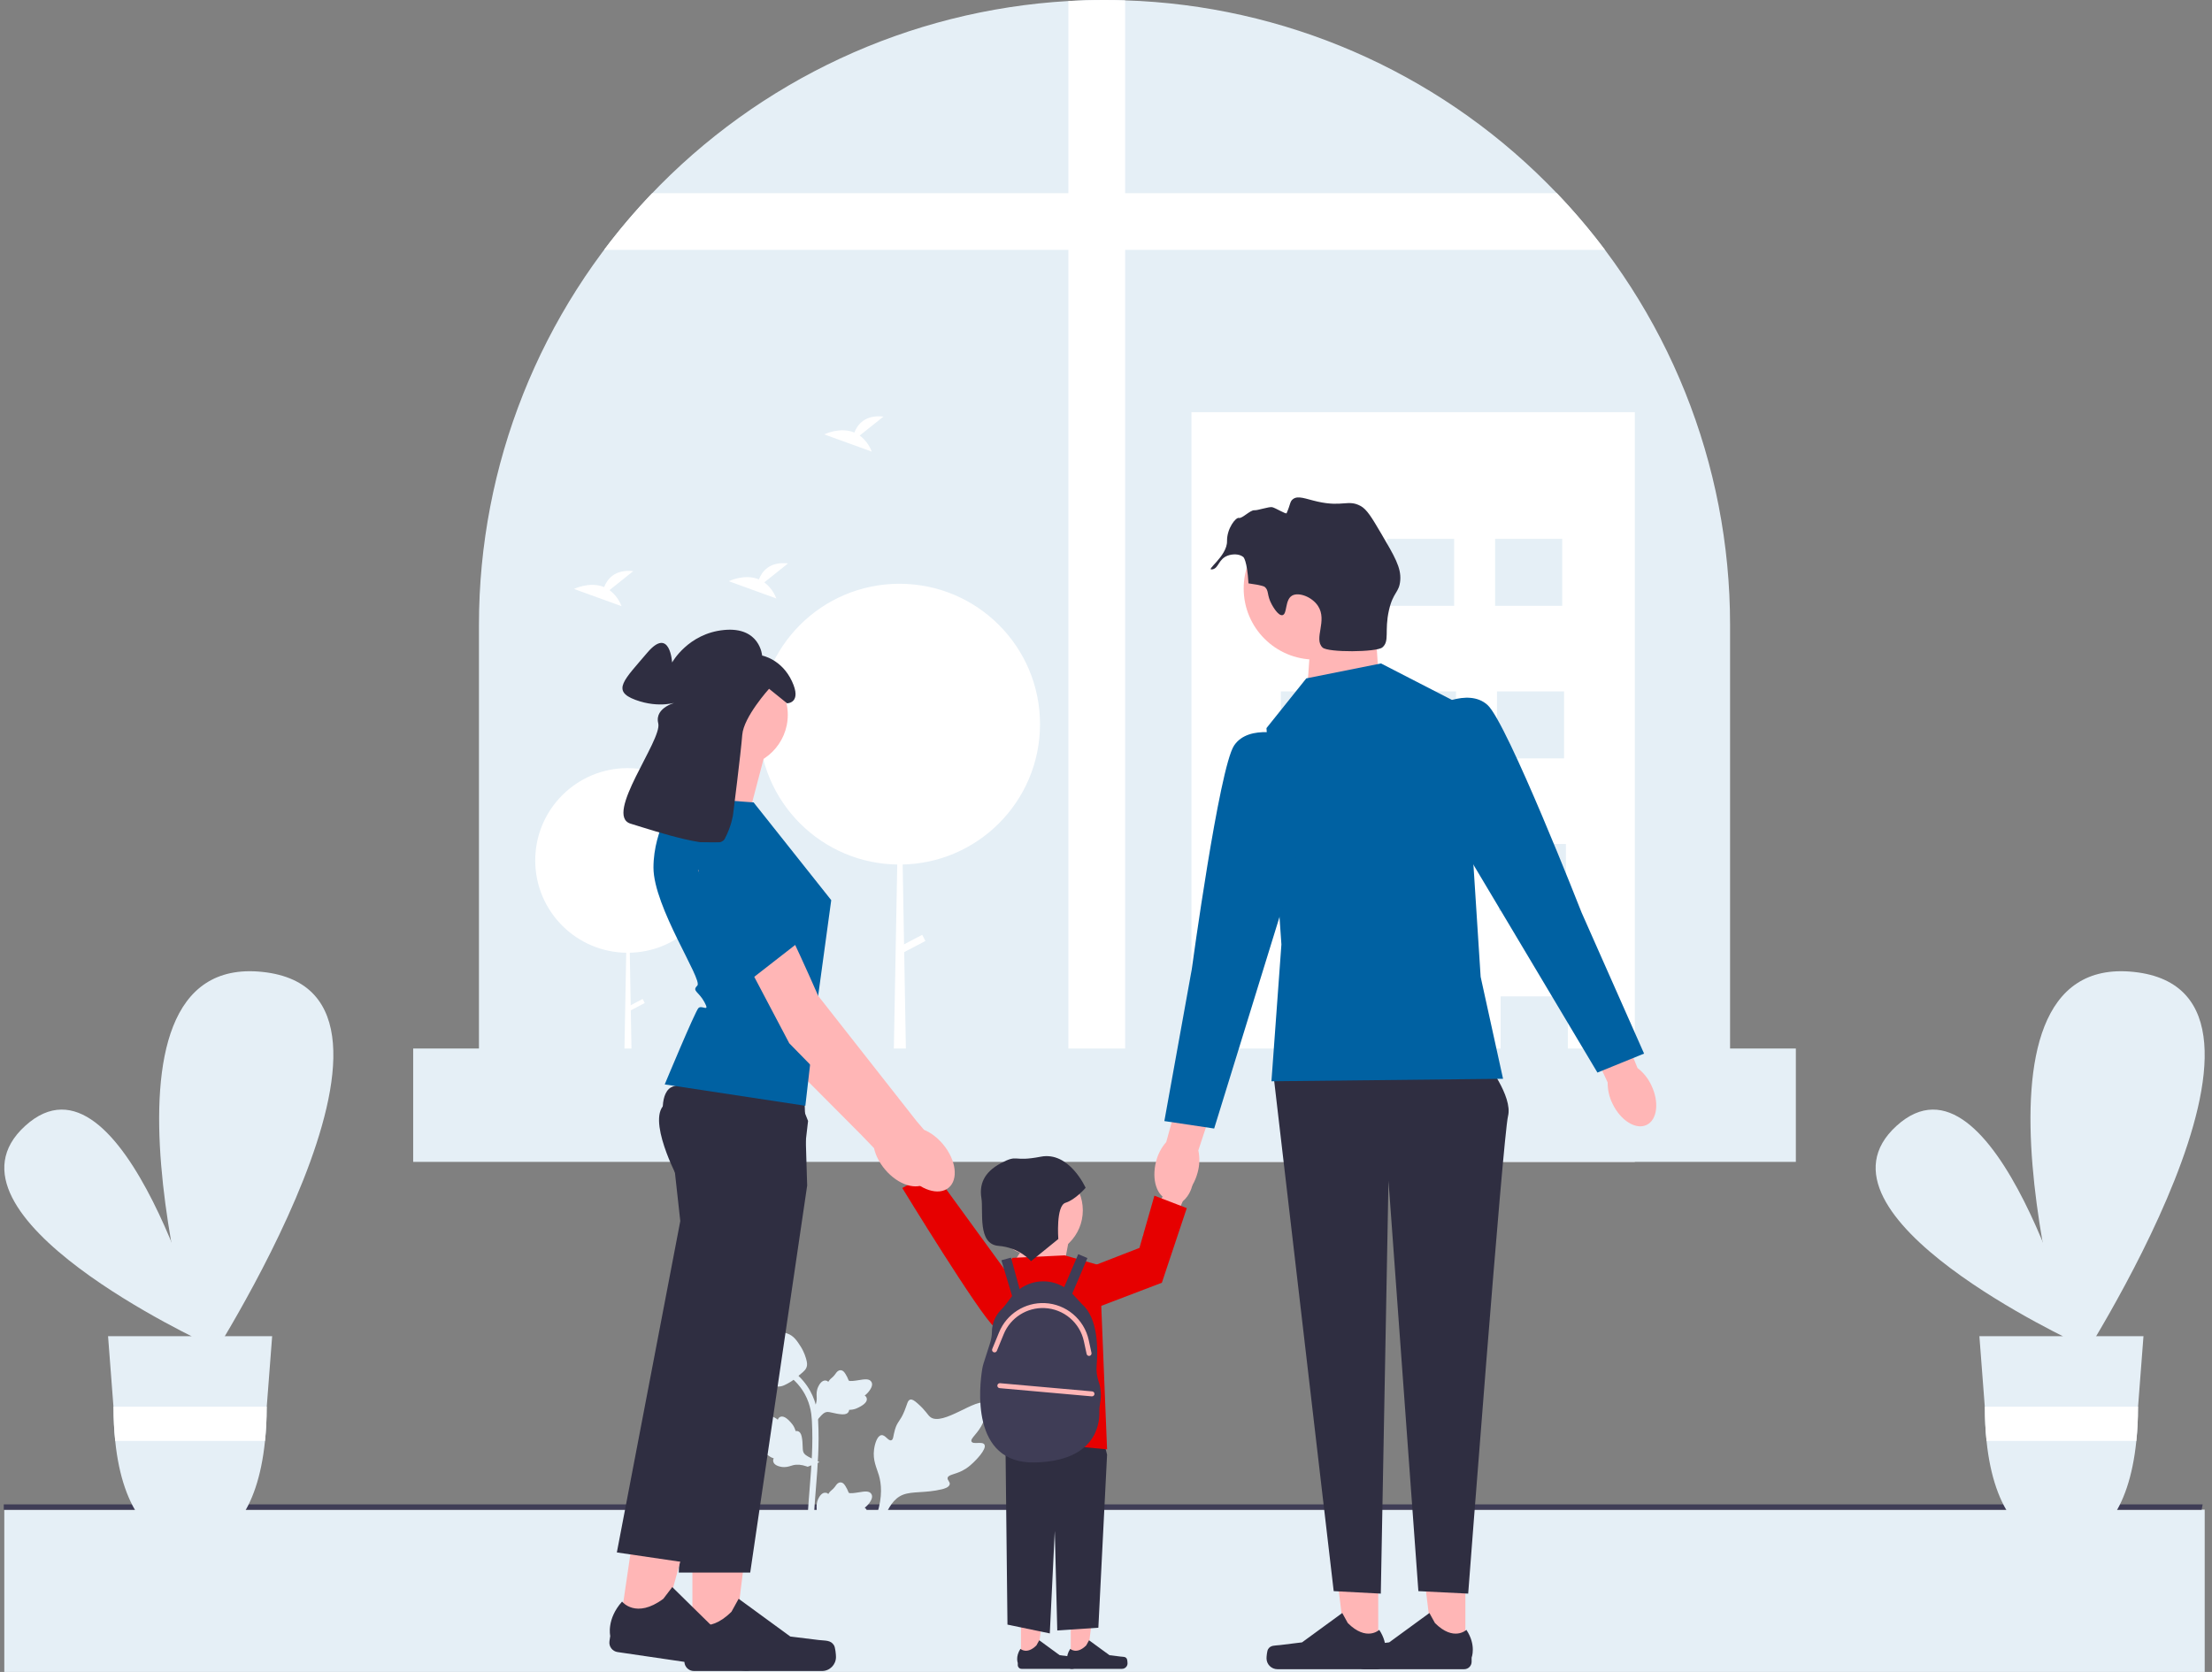 <svg width="209" height="158" viewBox="0 0 209 158" fill="none" xmlns="http://www.w3.org/2000/svg">
<rect x="0" y="0" width="209" height="158" fill="#808080" stroke="none"/>
<g clip-path="url(#clip0_232_18367)">
<path d="M208.311 142.663H0.407V158H208.311V142.663Z" fill="#E5EFF6"/>
<path d="M208.023 142.675H0.355V142.163H208.116L208.023 142.675Z" fill="#3F3D56"/>
<path d="M163.465 59.037V104.441H45.254V59.037C45.254 43.969 51.022 29.472 61.376 18.514C71.73 7.556 85.887 0.967 100.947 0.097C102.075 0.032 103.213 -0.001 104.359 1.46249e-05C105.012 1.46249e-05 105.663 0.01 106.309 0.034C121.306 0.508 135.557 6.681 146.152 17.292C146.471 17.611 146.786 17.933 147.1 18.259C157.607 29.241 163.468 43.847 163.465 59.037Z" fill="#E5EFF6"/>
<path d="M106.309 0.034V104.441H100.947V0.097C102.075 0.032 103.213 -0.001 104.359 1.46249e-05C105.012 1.46249e-05 105.663 0.01 106.309 0.034Z" fill="white"/>
<path d="M151.646 23.615H57.072C58.48 21.741 59.998 19.953 61.618 18.259H147.1C148.72 19.953 150.238 21.741 151.646 23.615Z" fill="white"/>
<path d="M154.468 38.952H112.573V109.797H154.468V38.952Z" fill="white"/>
<path d="M127.183 50.921H120.846V57.251H127.183V50.921Z" fill="#E5EFF6"/>
<path d="M137.393 50.921H131.056V57.251H137.393V50.921Z" fill="#E5EFF6"/>
<path d="M147.603 50.921H141.266V57.251H147.603V50.921Z" fill="#E5EFF6"/>
<path d="M127.359 65.339H121.022V71.669H127.359V65.339Z" fill="#E5EFF6"/>
<path d="M137.569 65.339H131.231V71.669H137.569V65.339Z" fill="#E5EFF6"/>
<path d="M147.779 65.339H141.441V71.669H147.779V65.339Z" fill="#E5EFF6"/>
<path d="M127.535 79.757H121.198V86.087H127.535V79.757Z" fill="#E5EFF6"/>
<path d="M137.745 79.757H131.408V86.087H137.745V79.757Z" fill="#E5EFF6"/>
<path d="M147.955 79.757H141.618V86.087H147.955V79.757Z" fill="#E5EFF6"/>
<path d="M127.711 94.175H121.374V100.505H127.711V94.175Z" fill="#E5EFF6"/>
<path d="M137.921 94.175H131.584V100.505H137.921V94.175Z" fill="#E5EFF6"/>
<path d="M148.131 94.175H141.793V100.505H148.131V94.175Z" fill="#E5EFF6"/>
<path d="M127.711 94.175H121.374V100.505H127.711V94.175Z" fill="#E5EFF6"/>
<path d="M137.921 94.175H131.584V100.505H137.921V94.175Z" fill="#E5EFF6"/>
<path d="M148.131 94.175H141.793V100.505H148.131V94.175Z" fill="#E5EFF6"/>
<path d="M59.306 90.036C64.129 90.036 68.04 86.13 68.04 81.311C68.04 76.493 64.129 72.587 59.306 72.587C54.482 72.587 50.571 76.493 50.571 81.311C50.571 86.13 54.482 90.036 59.306 90.036Z" fill="white"/>
<path d="M59.329 81.311H59.353L59.785 106.046H58.873L59.329 81.311Z" fill="white"/>
<path d="M60.919 94.784L60.718 94.402L59.275 95.162L59.476 95.543L60.919 94.784Z" fill="white"/>
<path d="M84.984 81.7C92.319 81.7 98.266 75.76 98.266 68.433C98.266 61.106 92.319 55.166 84.984 55.166C77.648 55.166 71.702 61.106 71.702 68.433C71.702 75.76 77.648 81.7 84.984 81.7Z" fill="white"/>
<path d="M85.02 68.433H85.057L85.713 106.046H84.327L85.02 68.433Z" fill="white"/>
<path d="M87.439 88.92L87.133 88.34L84.937 89.494L85.243 90.075L87.439 88.92Z" fill="white"/>
<path d="M57.589 55.765L59.833 53.972C58.09 53.78 57.374 54.73 57.081 55.481C55.719 54.917 54.236 55.657 54.236 55.657L58.726 57.285C58.499 56.68 58.105 56.153 57.589 55.765Z" fill="white"/>
<path d="M81.231 41.158L83.475 39.365C81.732 39.173 81.016 40.123 80.723 40.874C79.361 40.31 77.878 41.05 77.878 41.05L82.368 42.678C82.141 42.074 81.747 41.546 81.231 41.158Z" fill="white"/>
<path d="M72.213 55.034L74.457 53.242C72.714 53.05 71.998 53.999 71.704 54.751C70.343 54.186 68.86 54.926 68.86 54.926L73.35 56.554C73.123 55.95 72.729 55.423 72.213 55.034Z" fill="white"/>
<path d="M169.68 99.085H39.039V109.797H169.68V99.085Z" fill="#E5EFF6"/>
<path d="M19.526 126.968C19.526 126.968 -6.9 114.817 2.384 106.391C11.667 97.965 19.526 126.968 19.526 126.968Z" fill="#E5EFF6"/>
<path d="M19.066 129.804C19.066 129.804 6.92 89.941 24.806 91.847C42.692 93.754 19.066 129.804 19.066 129.804Z" fill="#E5EFF6"/>
<path d="M10.21 126.269L10.72 132.937L10.728 133.052C10.728 134.093 10.78 135.134 10.886 136.17C11.578 142.971 14.552 146.071 18.027 146.071C21.503 146.071 24.347 142.971 25.039 136.17C25.145 135.134 25.197 134.093 25.197 133.052L25.201 132.959L25.203 132.937L25.715 126.269H10.21Z" fill="#E5EFF6"/>
<path d="M25.203 132.937L25.201 132.959L25.197 133.052C25.197 134.093 25.145 135.134 25.039 136.17H10.886C10.78 135.134 10.728 134.093 10.728 133.052L10.72 132.937H25.203Z" fill="white"/>
<path d="M196.338 126.968C196.338 126.968 169.912 114.817 179.196 106.391C188.479 97.965 196.338 126.968 196.338 126.968Z" fill="#E5EFF6"/>
<path d="M195.878 129.804C195.878 129.804 183.731 89.941 201.617 91.847C219.503 93.754 195.878 129.804 195.878 129.804Z" fill="#E5EFF6"/>
<path d="M187.022 126.269L187.532 132.937L187.54 133.052C187.539 134.093 187.592 135.134 187.698 136.17C188.39 142.971 191.363 146.071 194.839 146.071C198.314 146.071 201.159 142.971 201.851 136.17C201.956 135.134 202.009 134.093 202.008 133.052L202.012 132.959L202.014 132.937L202.526 126.269H187.022Z" fill="#E5EFF6"/>
<path d="M202.014 132.937L202.012 132.959L202.008 133.052C202.009 134.093 201.956 135.134 201.851 136.17H187.698C187.592 135.134 187.539 134.093 187.54 133.052L187.532 132.937H202.014Z" fill="white"/>
<path d="M93.012 136.511C92.813 136.176 91.954 136.535 91.796 136.231C91.638 135.928 92.437 135.467 92.893 134.414C92.975 134.224 93.494 133.027 93.11 132.658C92.382 131.958 89.053 134.847 87.888 133.901C87.633 133.694 87.454 133.28 86.68 132.607C86.373 132.34 86.186 132.219 86.006 132.264C85.751 132.328 85.73 132.67 85.456 133.341C85.045 134.349 84.802 134.288 84.562 135.092C84.385 135.689 84.425 136.036 84.216 136.104C83.92 136.199 83.647 135.566 83.272 135.623C82.889 135.681 82.658 136.418 82.585 136.97C82.448 138.005 82.828 138.688 83.039 139.407C83.269 140.188 83.405 141.375 82.875 143.056L77.633 157.808C78.79 154.781 82.141 146.483 83.549 143.4C83.956 142.51 84.405 141.607 85.326 141.25C86.213 140.907 87.432 141.112 88.985 140.738C89.166 140.695 89.67 140.567 89.733 140.271C89.786 140.026 89.49 139.89 89.535 139.661C89.596 139.354 90.178 139.35 90.894 138.996C91.399 138.746 91.713 138.448 91.983 138.193C92.065 138.116 93.276 136.956 93.012 136.511H93.012Z" fill="#E5EFF6"/>
<path d="M72.389 144.277C72.167 144.278 72.095 144.802 71.9 144.792C71.706 144.782 71.71 144.258 71.324 143.73C71.255 143.635 70.816 143.035 70.524 143.117C69.97 143.272 70.429 145.737 69.628 146.036C69.453 146.101 69.198 146.069 68.644 146.254C68.424 146.328 68.311 146.385 68.281 146.486C68.238 146.63 68.4 146.738 68.651 147.066C69.028 147.559 68.928 147.66 69.254 148.01C69.496 148.269 69.678 148.349 69.651 148.471C69.612 148.644 69.223 148.595 69.142 148.795C69.06 149 69.356 149.326 69.606 149.521C70.075 149.887 70.52 149.897 70.934 150.001C71.384 150.114 72.007 150.39 72.68 151.135L78.417 157.961C77.263 156.52 74.153 152.483 73.044 150.903C72.724 150.447 72.409 149.967 72.5 149.412C72.588 148.878 73.04 148.34 73.304 147.471C73.335 147.369 73.418 147.085 73.29 146.969C73.185 146.873 73.033 146.978 72.933 146.89C72.8 146.772 72.966 146.485 72.999 146.032C73.022 145.712 72.966 145.473 72.918 145.266C72.904 145.204 72.684 144.276 72.389 144.277V144.277H72.389Z" fill="#E5EFF6"/>
<path d="M76.812 145.269L76.679 144.077L76.74 143.987C77.022 143.57 77.166 143.162 77.168 142.775C77.168 142.713 77.165 142.652 77.162 142.589C77.151 142.34 77.136 142.032 77.298 141.671C77.388 141.471 77.642 141.006 78.024 141.064C78.127 141.078 78.204 141.125 78.263 141.18C78.272 141.166 78.281 141.153 78.29 141.138C78.409 140.957 78.504 140.879 78.594 140.804C78.664 140.747 78.736 140.687 78.849 140.547C78.898 140.485 78.937 140.431 78.969 140.386C79.068 140.248 79.197 140.085 79.425 140.087C79.668 140.099 79.795 140.3 79.879 140.433C80.03 140.67 80.098 140.84 80.143 140.954C80.16 140.995 80.178 141.042 80.188 141.056C80.266 141.171 80.903 141.063 81.143 141.024C81.681 140.935 82.147 140.857 82.34 141.196C82.477 141.439 82.375 141.76 82.026 142.176C81.918 142.305 81.802 142.404 81.7 142.481C81.785 142.531 81.861 142.609 81.892 142.731C81.964 143.02 81.716 143.309 81.153 143.592C81.014 143.663 80.826 143.757 80.562 143.802C80.438 143.824 80.327 143.829 80.231 143.832C80.229 143.887 80.216 143.947 80.182 144.008C80.084 144.19 79.878 144.276 79.568 144.255C79.227 144.237 78.947 144.172 78.699 144.115C78.483 144.066 78.296 144.024 78.15 144.034C77.879 144.056 77.67 144.272 77.425 144.554L76.812 145.269H76.812H76.812Z" fill="#E5EFF6"/>
<path d="M77.432 138.176L76.313 138.608L76.21 138.572C75.734 138.405 75.302 138.369 74.927 138.465C74.867 138.481 74.808 138.499 74.748 138.518C74.511 138.592 74.215 138.684 73.826 138.62C73.608 138.583 73.094 138.456 73.053 138.072C73.041 137.969 73.067 137.882 73.105 137.811C73.09 137.807 73.074 137.801 73.057 137.796C72.851 137.727 72.752 137.656 72.657 137.587C72.583 137.534 72.508 137.48 72.343 137.406C72.271 137.374 72.209 137.351 72.157 137.331C71.999 137.27 71.807 137.187 71.752 136.967C71.702 136.729 71.864 136.555 71.971 136.44C72.162 136.234 72.311 136.125 72.409 136.053C72.445 136.026 72.485 135.996 72.497 135.984C72.588 135.879 72.323 135.291 72.224 135.069C72 134.571 71.807 134.141 72.087 133.869C72.287 133.675 72.624 133.692 73.115 133.923C73.267 133.995 73.392 134.082 73.493 134.161C73.52 134.066 73.576 133.973 73.686 133.912C73.948 133.769 74.291 133.936 74.707 134.407C74.811 134.524 74.95 134.682 75.061 134.925C75.113 135.04 75.147 135.146 75.174 135.238C75.228 135.226 75.289 135.223 75.357 135.24C75.558 135.289 75.693 135.466 75.752 135.771C75.821 136.105 75.829 136.392 75.837 136.646C75.844 136.867 75.85 137.058 75.897 137.197C75.987 137.453 76.25 137.6 76.585 137.766L77.432 138.176L77.432 138.176V138.176Z" fill="#E5EFF6"/>
<path d="M76.812 134.667L76.679 133.476L76.74 133.386C77.022 132.968 77.166 132.561 77.168 132.174C77.168 132.112 77.165 132.05 77.162 131.988C77.151 131.739 77.136 131.43 77.298 131.07C77.388 130.87 77.642 130.405 78.024 130.462C78.127 130.477 78.204 130.524 78.263 130.579C78.272 130.565 78.281 130.552 78.29 130.537C78.409 130.355 78.504 130.278 78.594 130.203C78.664 130.146 78.736 130.086 78.849 129.946C78.898 129.884 78.937 129.83 78.969 129.785C79.068 129.647 79.197 129.483 79.425 129.486C79.668 129.498 79.795 129.699 79.879 129.831C80.03 130.068 80.098 130.239 80.143 130.353C80.16 130.394 80.178 130.441 80.188 130.455C80.266 130.57 80.903 130.462 81.143 130.423C81.681 130.334 82.147 130.256 82.34 130.595C82.477 130.838 82.375 131.159 82.026 131.575C81.918 131.704 81.802 131.803 81.7 131.88C81.785 131.93 81.861 132.008 81.892 132.13C81.964 132.419 81.716 132.708 81.153 132.991C81.014 133.062 80.826 133.156 80.562 133.201C80.438 133.223 80.327 133.228 80.231 133.231C80.229 133.286 80.216 133.346 80.182 133.407C80.084 133.588 79.878 133.675 79.568 133.654C79.227 133.636 78.947 133.571 78.699 133.514C78.483 133.465 78.296 133.423 78.15 133.433C77.879 133.454 77.67 133.671 77.425 133.953L76.812 134.667H76.812H76.812Z" fill="#E5EFF6"/>
<path d="M78.033 157.789L77.783 157.632L77.722 157.344L77.783 157.632L77.491 157.666C77.487 157.639 77.471 157.577 77.447 157.479C77.317 156.947 76.919 155.326 76.587 152.773C76.356 150.992 76.225 149.16 76.198 147.328C76.171 145.493 76.258 144.104 76.327 142.987C76.38 142.145 76.444 141.344 76.507 140.563C76.674 138.476 76.831 136.505 76.714 134.323C76.688 133.835 76.634 132.821 76.041 131.742C75.697 131.117 75.223 130.561 74.632 130.092L74.999 129.63C75.651 130.149 76.176 130.765 76.558 131.459C77.215 132.656 77.275 133.761 77.303 134.292C77.422 136.512 77.263 138.502 77.094 140.609C77.032 141.387 76.968 142.186 76.916 143.024C76.847 144.13 76.761 145.507 76.787 147.319C76.814 149.129 76.944 150.938 77.172 152.697C77.499 155.218 77.891 156.815 78.02 157.339C78.089 157.619 78.103 157.678 78.033 157.789V157.789H78.033Z" fill="#E5EFF6"/>
<path d="M73.55 131.028C73.526 131.028 73.501 131.027 73.477 131.025C72.975 130.998 72.51 130.698 72.094 130.133C71.9 129.867 71.8 129.564 71.601 128.96C71.571 128.867 71.421 128.394 71.33 127.743C71.27 127.318 71.278 127.141 71.362 126.984C71.456 126.809 71.607 126.687 71.778 126.605C71.77 126.548 71.776 126.49 71.801 126.431C71.901 126.185 72.168 126.217 72.313 126.233C72.386 126.242 72.477 126.254 72.576 126.249C72.731 126.242 72.814 126.196 72.94 126.127C73.061 126.06 73.211 125.978 73.433 125.933C73.872 125.841 74.24 125.966 74.361 126.006C74.999 126.219 75.313 126.714 75.677 127.287C75.749 127.402 75.999 127.821 76.163 128.395C76.281 128.809 76.265 128.993 76.229 129.13C76.156 129.411 75.985 129.572 75.55 129.928C75.096 130.3 74.868 130.486 74.672 130.6C74.216 130.863 73.93 131.028 73.55 131.028V131.028H73.55Z" fill="#E5EFF6"/>
<path d="M101.171 156.781L102.715 156.781L103.45 150.832L101.171 150.832L101.171 156.781Z" fill="#FFB6B6"/>
<path d="M106.462 156.746C106.51 156.827 106.535 157.088 106.535 157.182C106.535 157.471 106.3 157.706 106.011 157.706H101.229C101.031 157.706 100.871 157.546 100.871 157.348V157.15C100.871 157.15 100.635 156.552 101.122 155.815C101.122 155.815 101.727 156.392 102.632 155.489L102.898 155.006L104.829 156.416L105.899 156.548C106.134 156.577 106.341 156.543 106.462 156.746H106.462H106.462Z" fill="#2F2E41"/>
<path d="M96.465 156.781L98.009 156.781L98.744 150.832L96.465 150.832L96.465 156.781Z" fill="#FFB6B6"/>
<path d="M101.756 156.746C101.804 156.827 101.829 157.088 101.829 157.182C101.829 157.471 101.594 157.706 101.305 157.706H96.523C96.325 157.706 96.165 157.546 96.165 157.348V157.15C96.165 157.15 95.929 156.552 96.416 155.815C96.416 155.815 97.021 156.392 97.926 155.489L98.192 155.006L100.123 156.416L101.193 156.548C101.428 156.577 101.635 156.543 101.756 156.746H101.756H101.756Z" fill="#2F2E41"/>
<path d="M102.955 131.089L104.602 137.46L103.778 153.82L99.896 154.08L99.661 144.662L99.19 154.357L95.19 153.526L94.955 132.197L102.955 131.089Z" fill="#2F2E41"/>
<path d="M87.01 109.639C86.479 108.707 85.567 108.226 84.973 108.564C84.38 108.902 84.33 109.931 84.861 110.863C85.069 111.238 85.363 111.558 85.719 111.796L88.021 115.715L89.839 114.597L87.377 110.852C87.353 110.424 87.228 110.008 87.01 109.639Z" fill="#FFB6B6"/>
<path d="M97.47 123.472C97.47 123.472 95.289 126.475 93.955 125.402C92.621 124.329 85.249 112.265 85.249 112.265L88.174 110.699L97.47 123.472H97.47Z" fill="#E60000"/>
<path d="M95.425 119.808L98.249 115.577L101.073 116.752L100.367 120.513L95.425 119.808Z" fill="#FFB6B6"/>
<path d="M95.661 118.867L100.602 118.632L103.896 119.572L104.602 136.965L94.719 136.025V126.853L93.308 122.158L95.661 118.867Z" fill="#E60000"/>
<path d="M103.815 130.6C103.642 130.094 103.573 129.56 103.617 129.027C103.744 127.523 103.768 124.577 102.233 123.246L101.366 122.308C101.348 122.288 101.328 122.272 101.31 122.252L102.744 118.886L101.877 118.518L100.546 121.643C99.956 121.284 99.275 121.085 98.571 121.085C97.757 121.085 96.98 121.35 96.337 121.817L95.525 118.846L94.617 119.094L95.632 122.481C95.595 122.526 95.555 122.568 95.52 122.615L95.024 123.279C94.903 123.441 94.77 123.592 94.626 123.733C94.321 124.031 93.727 124.754 93.722 125.867C93.72 126.247 93.641 126.624 93.525 126.986L92.936 128.826C92.88 128.999 92.837 129.175 92.808 129.354C92.548 130.929 91.648 138.351 97.796 138.203C103.527 138.064 103.905 134.579 103.871 133.421C103.864 133.17 103.887 132.92 103.933 132.673C104.019 132.221 104.097 131.419 103.815 130.6L103.815 130.6Z" fill="#3F3D56"/>
<path d="M129.707 55.471L130.243 63.736L123.503 65.281L123.973 58.598L129.707 55.471Z" fill="#FFB6B6"/>
<path d="M130.22 155.921L127.182 155.92L125.737 144.217L130.22 144.217L130.22 155.921Z" fill="#FFB6B6"/>
<path d="M119.812 155.852C119.717 156.011 119.667 156.525 119.667 156.71C119.667 157.279 120.129 157.74 120.699 157.74H130.106C130.494 157.74 130.809 157.425 130.809 157.037V156.646C130.809 156.646 131.275 155.47 130.317 154.021C130.317 154.021 129.126 155.156 127.346 153.378L126.822 152.429L123.023 155.203L120.918 155.462C120.457 155.519 120.049 155.453 119.812 155.852H119.812H119.812Z" fill="#2F2E41"/>
<path d="M138.455 155.921L135.418 155.92L133.973 144.217L138.456 144.217L138.455 155.921Z" fill="#FFB6B6"/>
<path d="M128.048 155.852C127.953 156.011 127.903 156.525 127.903 156.71C127.903 157.279 128.365 157.74 128.934 157.74H138.342C138.73 157.74 139.045 157.425 139.045 157.037V156.646C139.045 156.646 139.511 155.47 138.552 154.021C138.552 154.021 137.362 155.156 135.582 153.378L135.057 152.429L131.259 155.203L129.154 155.462C128.693 155.519 128.285 155.453 128.048 155.852H128.048H128.048Z" fill="#2F2E41"/>
<path d="M140.368 100.3C140.368 100.3 142.956 103.591 142.486 105.471C142.015 107.351 138.721 150.597 138.721 150.597L134.015 150.362L131.191 111.582L130.465 150.597L126.014 150.362L120.367 101.946L140.368 100.3Z" fill="#2F2E41"/>
<path d="M113.161 110.792C112.716 112.495 111.475 113.647 110.39 113.364C109.304 113.081 108.786 111.47 109.231 109.766C109.399 109.083 109.729 108.45 110.193 107.921L112.17 100.727L115.53 101.725L113.224 108.711C113.37 109.4 113.348 110.113 113.161 110.792Z" fill="#FFB6B6"/>
<path d="M124.232 62.33C127.946 62.33 130.956 59.323 130.956 55.614C130.956 51.905 127.946 48.898 124.232 48.898C120.519 48.898 117.509 51.905 117.509 55.614C117.509 59.323 120.519 62.33 124.232 62.33Z" fill="#FFB6B6"/>
<path d="M123.426 64.106L130.486 62.695L138.251 66.691L139.898 92.309L142.015 101.945L120.132 102.18L121.073 89.254L119.662 68.806L123.426 64.106Z" fill="#0061A2"/>
<path d="M121.779 69.511C121.779 69.511 118.014 68.336 116.603 70.451C115.191 72.567 112.602 91.604 112.602 91.604L110.014 105.941L114.72 106.646L122.485 81.498L121.779 69.511Z" fill="#0061A2"/>
<path d="M156.023 102.552C156.79 104.137 156.593 105.817 155.583 106.305C154.573 106.792 153.133 105.902 152.366 104.316C152.051 103.687 151.891 102.992 151.9 102.288L148.735 95.531L151.941 94.115L154.721 100.927C155.279 101.357 155.725 101.914 156.023 102.552Z" fill="#FFB6B6"/>
<path d="M135.303 66.934C135.303 66.934 138.684 64.905 140.556 66.628C142.427 68.351 149.439 86.242 149.439 86.242L155.34 99.564L150.933 101.358L137.448 78.749L135.303 66.934V66.934Z" fill="#0061A2"/>
<path d="M110.219 111.532C110.639 110.546 111.489 109.962 112.117 110.229C112.746 110.496 112.915 111.513 112.495 112.5C112.332 112.896 112.077 113.248 111.751 113.526L109.919 117.684L107.983 116.784L109.995 112.78C109.969 112.352 110.045 111.924 110.219 111.532Z" fill="#FFB6B6"/>
<path d="M97.982 118.7C100.372 118.7 102.31 116.765 102.31 114.378C102.31 111.99 100.372 110.055 97.982 110.055C95.592 110.055 93.654 111.99 93.654 114.378C93.654 116.765 95.592 118.7 97.982 118.7Z" fill="#FFB6B6"/>
<path d="M103.426 119.573L107.661 117.927L109.073 112.992L112.132 114.167L109.779 121.218L103.426 123.642V119.573Z" fill="#E60000"/>
<path d="M97.413 119.184L99.995 117.086C99.995 117.086 99.75 113.943 100.678 113.66C101.606 113.377 102.574 112.248 102.574 112.248C102.574 112.248 101.038 108.782 98.335 109.308C95.631 109.834 96.248 109.034 94.582 109.915C92.916 110.797 92.525 111.973 92.728 113.222C92.931 114.471 92.328 117.575 94.345 117.735C96.363 117.895 97.413 119.184 97.413 119.184Z" fill="#2F2E41"/>
<path d="M120.16 57.117C119.669 56.224 119.924 55.797 119.481 55.448C119.481 55.448 119.303 55.307 117.962 55.128C117.834 52.936 117.479 52.643 117.479 52.643C117.069 52.306 116.417 52.353 116.002 52.506C115.124 52.831 115.154 53.685 114.571 53.801C113.765 53.962 115.962 52.586 115.936 51.131C115.915 49.944 116.767 48.86 117.063 48.944C117.357 49.028 118.146 48.173 118.531 48.218C118.794 48.249 119.909 47.867 120.196 47.926C120.51 47.992 121.511 48.619 121.564 48.498C121.935 47.658 121.866 47.411 122.142 47.185C122.632 46.783 123.351 47.147 124.505 47.404C126.878 47.933 127.361 47.176 128.548 47.81C129.148 48.13 129.609 48.902 130.508 50.432C131.765 52.571 132.393 53.641 132.303 54.823C132.212 56.029 131.634 55.906 131.234 57.67C130.79 59.633 131.324 60.59 130.609 61.182C130.057 61.64 125.476 61.675 124.964 61.194C124.086 60.37 125.457 58.659 124.526 57.255C123.954 56.394 122.703 55.931 122.084 56.285C121.385 56.685 121.644 58.044 121.168 58.133C120.76 58.21 120.246 57.273 120.16 57.117V57.117Z" fill="#2F2E41"/>
<path d="M87.573 111.752C88.509 110.962 88.261 109.129 87.017 107.659C86.473 107.016 85.828 106.549 85.197 106.293L84.471 105.456L75.1 93.728C75.1 93.728 69.91 82.06 68.378 80.8C66.846 79.539 65.044 80.196 65.044 80.196L63.638 81.934L72.401 98.224L81.37 107.24L82.581 108.5C82.728 109.165 83.081 109.878 83.626 110.521C84.869 111.991 86.636 112.542 87.573 111.752Z" fill="#FFB6B6"/>
<path d="M69.883 82.969L72.231 86.409L75.603 91.393L69.545 93.487L64.196 84.319L69.883 82.969Z" fill="#E5EFF6"/>
<path d="M72.267 71.261L70.567 77.738L64.082 76.464C64.082 76.464 66.633 71.792 65.996 69.668L72.267 71.261H72.267Z" fill="#FFB6B6"/>
<path d="M65.422 155.573L69.327 155.573L71.185 140.528L65.421 140.528L65.422 155.573Z" fill="#FFB6B6"/>
<path d="M78.801 155.485C78.923 155.689 78.987 156.349 78.987 156.587C78.987 157.318 78.394 157.911 77.662 157.911H65.569C65.069 157.911 64.664 157.507 64.664 157.008V156.505C64.664 156.505 64.066 154.994 65.298 153.131C65.298 153.131 66.829 154.589 69.116 152.305L69.79 151.084L74.673 154.651L77.38 154.984C77.972 155.056 78.497 154.972 78.801 155.485H78.801Z" fill="#2F2E41"/>
<path d="M76.265 112.033L70.884 148.607H64.133L65.031 127.73L65.503 116.752L64.133 111.527C64.133 111.527 63.508 110.366 62.982 108.958C62.389 107.369 61.92 105.464 62.616 104.561C62.872 104.228 63.537 103.982 64.441 103.798C64.994 103.685 65.637 103.597 66.331 103.529C70.323 103.135 76.002 103.381 76.002 103.381L76.147 108.14L76.227 110.797L76.265 112.033H76.265Z" fill="#2F2E41"/>
<path d="M58.544 153.784L62.407 154.351L66.436 139.736L60.734 138.899L58.544 153.784Z" fill="#FFB6B6"/>
<path d="M71.793 155.641C71.883 155.861 71.851 156.523 71.816 156.758C71.71 157.482 71.036 157.982 70.312 157.876L58.347 156.119C57.853 156.046 57.512 155.587 57.584 155.094L57.658 154.596C57.658 154.596 57.286 153.014 58.776 151.35C58.776 151.35 60.078 153.015 62.674 151.087L63.519 149.978L67.83 154.216L70.459 154.938C71.035 155.096 71.566 155.089 71.793 155.641L71.793 155.641H71.793Z" fill="#2F2E41"/>
<path d="M76.35 105.933L75.612 112.282L71.587 125.66L64.961 147.686L58.283 146.705L64.277 115.389L63.683 110.019C63.683 110.019 63.49 109.485 63.268 108.703C62.828 107.157 62.277 104.64 62.884 103.355C62.966 103.181 63.069 103.029 63.196 102.907C63.434 102.676 63.92 102.535 64.57 102.461C67.286 102.154 72.88 103.031 75.37 103.462L76.35 105.933L76.35 105.933Z" fill="#2F2E41"/>
<path d="M71.204 75.827L78.539 85.065L77.223 94.696L76.094 104.496L62.806 102.478C62.806 102.478 65.676 95.577 65.995 95.258C66.314 94.94 67.115 95.726 66.555 94.696C65.995 93.665 65.358 93.665 65.889 93.135C66.421 92.604 61.743 85.702 61.743 81.985C61.743 78.269 63.976 75.296 63.976 75.296L71.204 75.827L71.204 75.827Z" fill="#0061A2"/>
<path d="M69.493 72.484C72.222 72.484 74.434 70.275 74.434 67.549C74.434 64.823 72.222 62.613 69.493 62.613C66.764 62.613 64.552 64.823 64.552 67.549C64.552 70.275 66.764 72.484 69.493 72.484Z" fill="#FFB6B6"/>
<path d="M69.262 76.985C69.262 76.985 70.001 71.142 70.132 69.442C70.263 67.743 72.665 65.09 72.665 65.09L74.366 66.462C74.366 66.462 75.806 66.462 74.824 64.371C73.843 62.279 72.01 61.952 72.01 61.952C72.01 61.952 71.814 59.207 68.411 59.534C65.009 59.861 63.504 62.606 63.504 62.606C63.504 62.606 63.307 59.142 61.148 61.691C58.988 64.24 57.745 65.286 60.035 66.135C62.326 66.985 64.027 66.331 64.027 66.331C64.027 66.331 61.802 66.789 62.195 68.358C62.587 69.926 57.025 77.051 59.577 77.835C62.129 78.619 67.822 80.515 68.477 79.273C69.131 78.031 69.262 76.985 69.262 76.985H69.262Z" fill="#2F2E41"/>
<path d="M89.631 112.242C90.574 111.459 90.341 109.625 89.11 108.145C88.571 107.496 87.93 107.024 87.301 106.763L86.582 105.92L77.31 94.114C77.31 94.114 72.218 82.403 70.697 81.13C69.175 79.857 67.368 80.498 67.368 80.498L65.947 82.224L74.573 98.587L83.466 107.677L84.666 108.948C84.808 109.614 85.155 110.33 85.694 110.978C86.925 112.458 88.688 113.024 89.631 112.242L89.631 112.242Z" fill="#FFB6B6"/>
<path d="M65.409 79.59C65.409 79.59 67.679 91.356 70.262 93.091L75.409 89.082C75.409 89.082 75.859 89.063 75.021 88.117C74.183 87.171 74.397 85.14 74.397 85.14C74.397 85.14 74.775 85.627 73.954 84.95C73.133 84.274 73.897 79.619 73.897 79.619L65.409 79.59Z" fill="#0061A2"/>
<path d="M102.899 128.134C102.79 128.134 102.693 128.059 102.669 127.948L102.41 126.748C102.03 124.982 100.503 123.693 98.696 123.613C97.023 123.538 95.472 124.528 94.837 126.075L94.187 127.656C94.138 127.776 94.001 127.833 93.88 127.784C93.76 127.735 93.703 127.597 93.752 127.477L94.401 125.897C95.112 124.166 96.845 123.061 98.718 123.143C100.737 123.233 102.445 124.675 102.87 126.649L103.129 127.849C103.156 127.976 103.075 128.101 102.949 128.129C102.932 128.132 102.915 128.134 102.899 128.134Z" fill="#FFB6B6"/>
<path d="M103.176 131.956C103.169 131.956 103.162 131.956 103.155 131.956L94.448 131.18C94.318 131.168 94.223 131.054 94.234 130.925C94.246 130.796 94.359 130.701 94.49 130.712L103.197 131.487C103.326 131.499 103.422 131.613 103.41 131.742C103.399 131.865 103.297 131.956 103.176 131.956Z" fill="#FFB6B6"/>
</g>
<defs>
<clipPath id="clip0_232_18367">
<rect width="207.956" height="158" fill="white" transform="translate(0.355)"/>
</clipPath>
</defs>
</svg>
